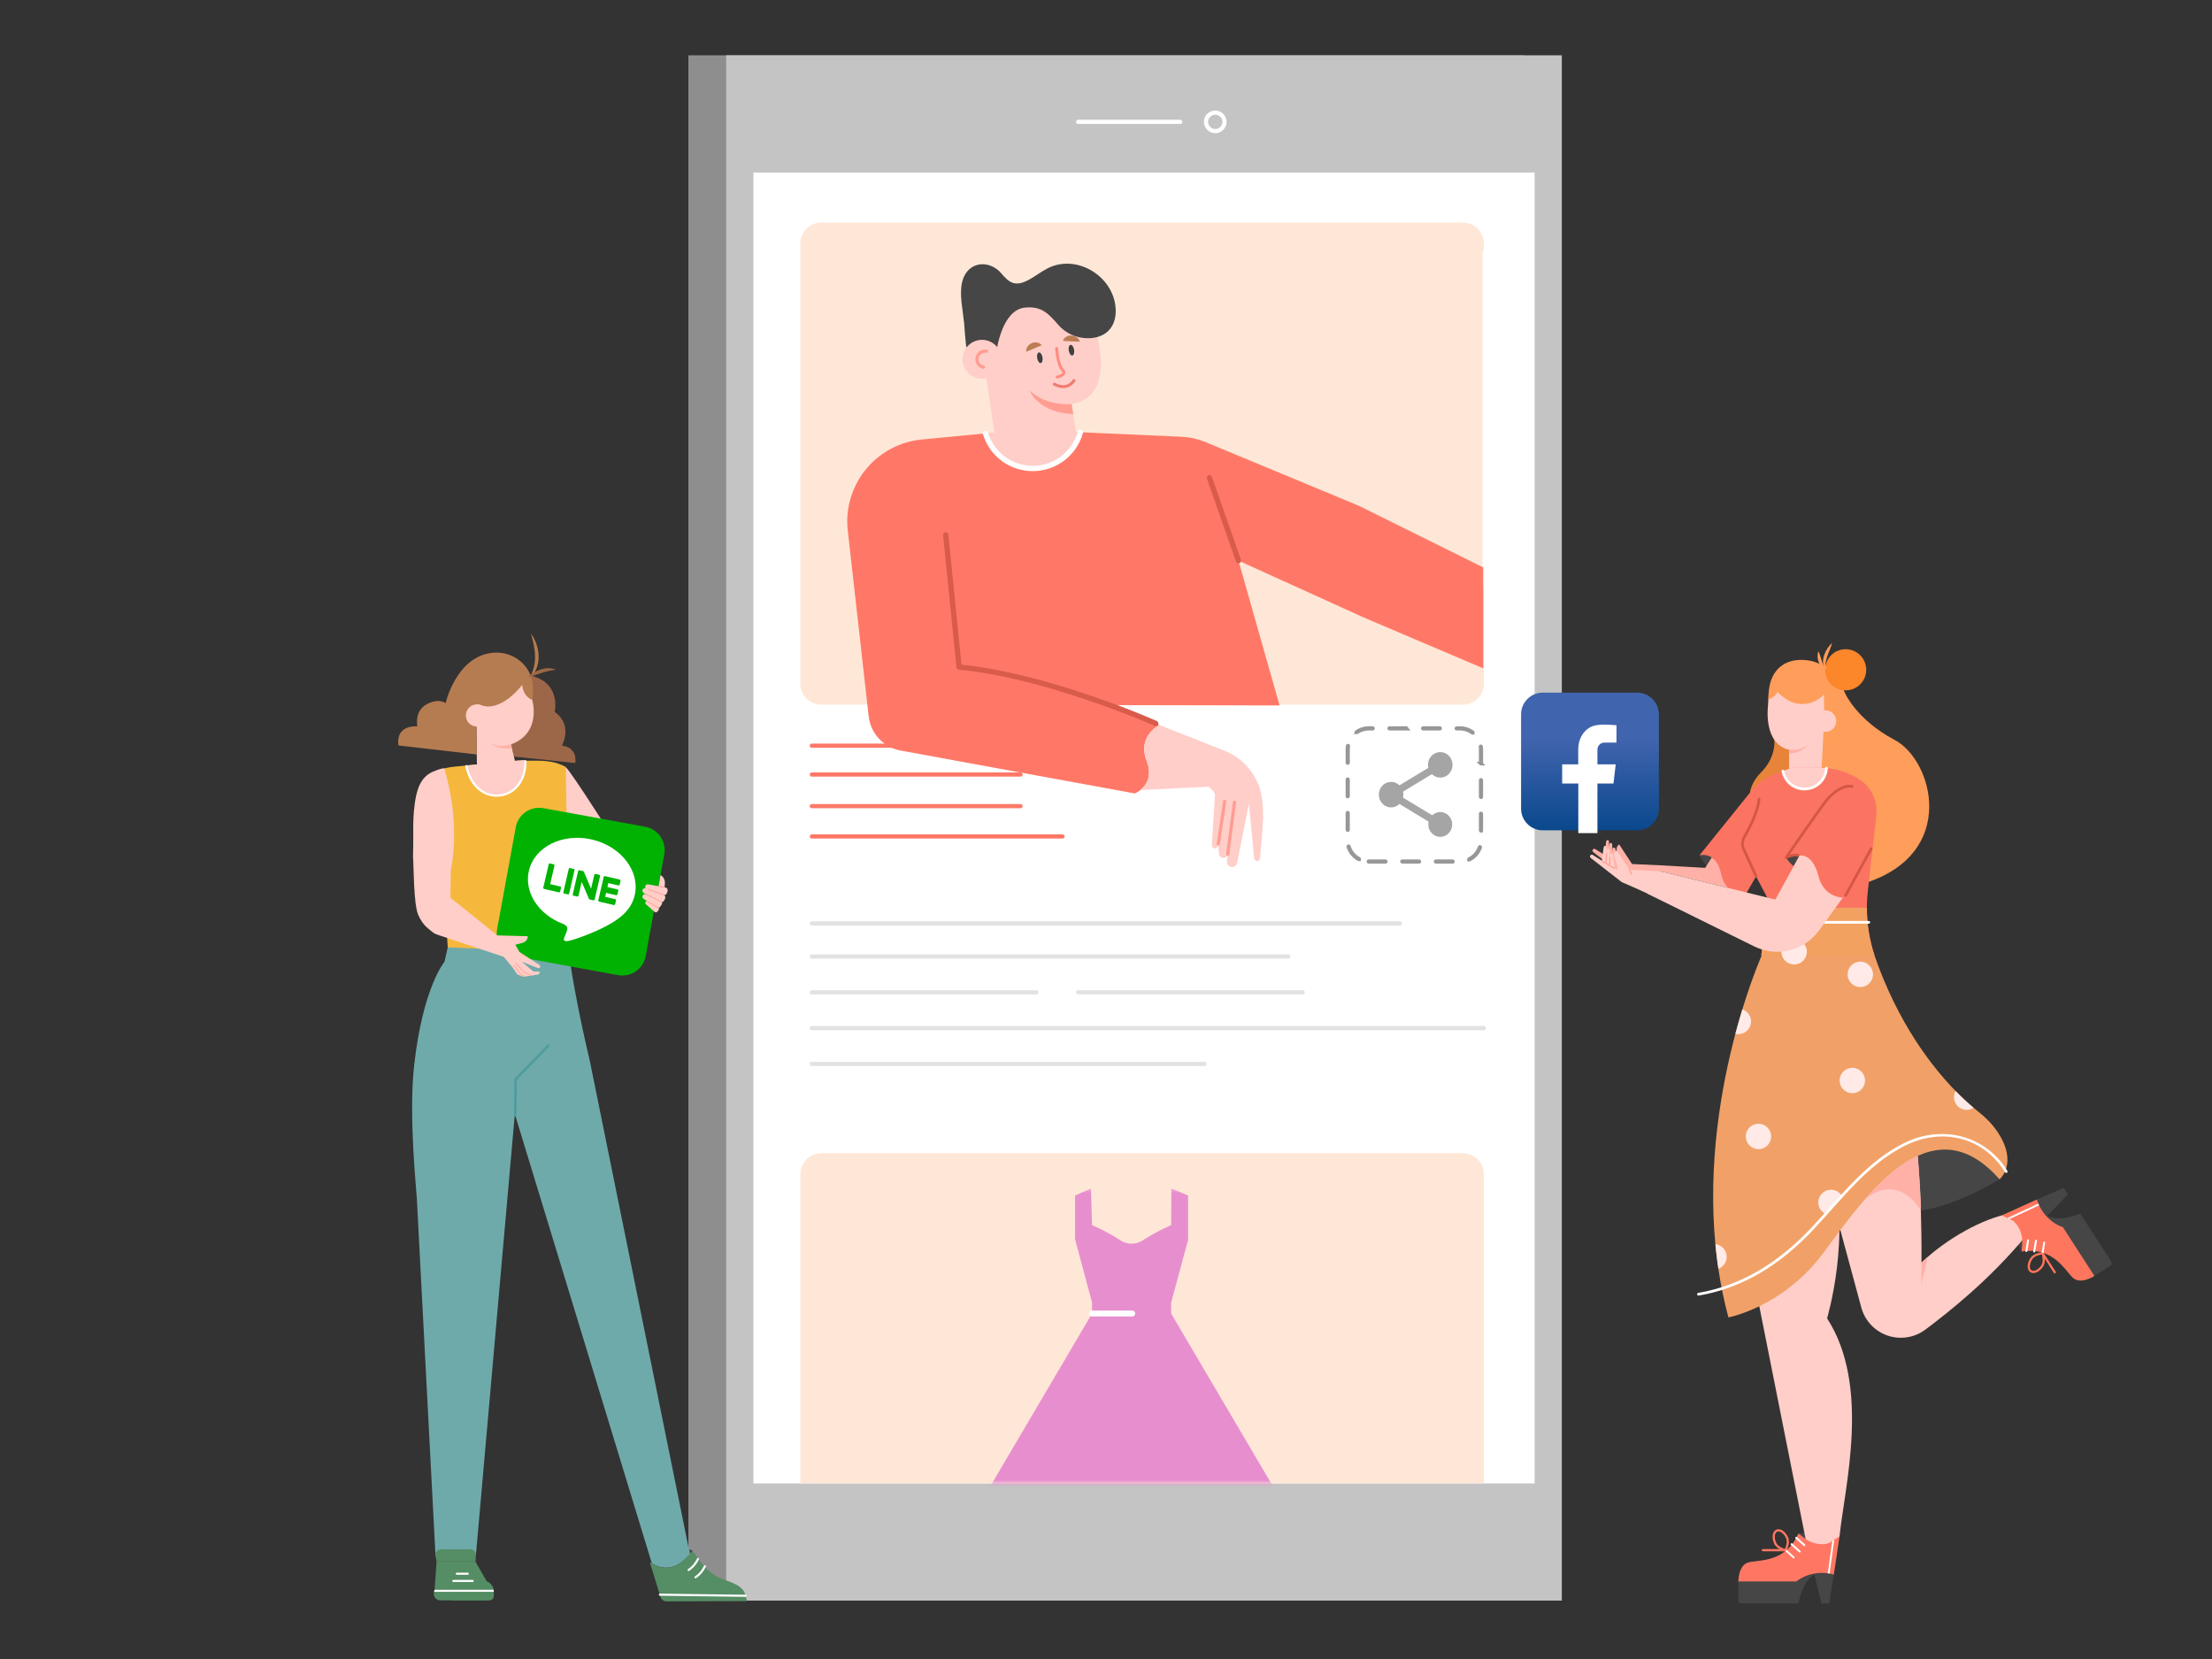 <svg xmlns="http://www.w3.org/2000/svg" xmlns:xlink="http://www.w3.org/1999/xlink" width="600" height="450" viewBox="0 0 600 450">
    <rect x="0" y="0" width="600" height="450" fill="#333333" stroke="none"/>
    <defs>
        <path id="prefix__a" d="M179.709.807H5.69C2.549.807 0 3.354 0 6.502v83.865h185.411V6.502c0-3.148-2.549-5.695-5.702-5.695"/>
        <path id="prefix__c" d="M0 0.289L79.713 0.289 79.713 93.633 0 93.633z"/>
        <linearGradient id="prefix__e" x1="50%" x2="50%" y1="34.332%" y2="100%">
            <stop offset="0%" stop-color="#4064AD"/>
            <stop offset="100%" stop-color="#0A488D"/>
        </linearGradient>
    </defs>
    <g fill="none" fill-rule="evenodd">
        <path fill="#8E8E8E" d="M78.728 419.156L305.396 419.156 305.396 0 78.728 0z" transform="translate(108 15)"/>
        <path fill="#C4C4C4" d="M88.975 419.156L315.641 419.156 315.641 0 88.975 0z" transform="translate(108 15)"/>
        <path fill="#FFF" d="M96.364 387.367L308.261 387.367 308.261 31.794 96.364 31.794zM212.125 18.622H184.43c-.316 0-.57-.255-.57-.569 0-.314.254-.569.57-.569h27.694c.316 0 .569.255.569.569 0 .314-.253.569-.57.569M221.633 16.118c-1.066 0-1.935.868-1.935 1.935 0 1.067.869 1.935 1.935 1.935 1.07 0 1.938-.868 1.938-1.935 0-1.067-.869-1.935-1.938-1.935zm0 5.008c-1.694 0-3.074-1.379-3.074-3.073s1.38-3.073 3.074-3.073c1.697 0 3.077 1.379 3.077 3.073s-1.38 3.073-3.077 3.073z" transform="translate(108 15)"/>
        <path fill="#FFE7D7" d="M294.138 144.301v-91.22h.357v-2.034c0-3.142-2.549-5.688-5.693-5.688h-174.02c-3.144 0-5.693 2.546-5.693 5.688v119.408c0 3.141 2.549 5.688 5.693 5.688h174.02c3.144 0 5.693-2.547 5.693-5.688V144.3h-.357" transform="translate(108 15)"/>
        <g transform="translate(108 15) translate(109.087 297)">
            <mask id="prefix__b" fill="#fff">
                <use xlink:href="#prefix__a"/>
            </mask>
            <use fill="#FFE7D7" xlink:href="#prefix__a"/>
            <g mask="url(#prefix__b)">
                <g>
                    <g transform="translate(50 10) translate(0 .079)">
                        <mask id="prefix__d" fill="#fff">
                            <use xlink:href="#prefix__c"/>
                        </mask>
                        <path fill="#E78FCE" d="M29.126 31.242l-4.6-17.155V2.21L28.835.288l.292 9.93c3.442 1.536 5.957 2.994 7.684 4.135 1.846 1.22 4.247 1.22 6.093 0 1.726-1.14 4.24-2.6 7.684-4.135l.06-9.93 4.539 1.922v12.011l-4.6 17.02v2.967l29.127 49.46s-7.489 9.965-39.857 9.965C7.489 93.633 0 83.667 0 83.667l29.126-49.459v-2.966z" mask="url(#prefix__d)"/>
                    </g>
                    <path fill="#FFF" d="M40.023 35.09H29.125c-.445 0-.805-.359-.805-.803 0-.443.36-.802.805-.802h10.898c.445 0 .806.36.806.802 0 .444-.361.803-.806.803" transform="translate(50 10)"/>
                </g>
            </g>
        </g>
        <path fill="#FF7867" d="M192.062 187.828H112.2c-.313 0-.569-.254-.569-.569 0-.314.256-.569.57-.569h79.86c.314 0 .57.255.57.57 0 .314-.256.568-.57.568M168.818 195.658H112.2c-.313 0-.569-.255-.569-.569 0-.314.256-.569.57-.569h56.617c.313 0 .569.255.569.569 0 .314-.256.569-.57.569M168.818 204.237H112.2c-.313 0-.569-.254-.569-.57 0-.313.256-.568.57-.568h56.617c.313 0 .569.255.569.569 0 .315-.256.569-.57.569M180.204 212.458H112.2c-.313 0-.569-.256-.569-.569 0-.316.256-.569.57-.569h68.003c.313 0 .57.253.57.569 0 .313-.257.569-.57.569" transform="translate(108 15)"/>
        <path fill="#E2E2E2" d="M271.723 236.049H112.2c-.313 0-.569-.253-.569-.569 0-.313.256-.569.57-.569h159.522c.314 0 .57.256.57.569 0 .316-.256.569-.57.569M294.495 264.446H112.2c-.313 0-.569-.253-.569-.569 0-.313.256-.569.57-.569h182.294c.314 0 .57.256.57.569 0 .316-.256.569-.57.569M241.436 245.018H112.2c-.313 0-.569-.256-.569-.57 0-.315.256-.568.57-.568h129.235c.316 0 .57.253.57.569 0 .313-.254.569-.57.569M218.666 274.162H112.2c-.313 0-.569-.255-.569-.569 0-.315.256-.568.57-.568h106.465c.314 0 .57.253.57.568 0 .314-.256.57-.57.57M173.123 254.732H112.2c-.313 0-.569-.256-.569-.57 0-.313.256-.568.57-.568h60.922c.314 0 .57.255.57.569 0 .313-.256.569-.57.569M245.351 254.732h-60.92c-.316 0-.57-.256-.57-.57 0-.313.254-.568.57-.568h60.92c.316 0 .57.255.57.569 0 .313-.254.569-.57.569" transform="translate(108 15)"/>
        <path fill="#9B9B9B" d="M280.49 206.145l-7.923-4.79c.057-.266.102-.533.102-.809s-.046-.542-.102-.809l7.834-4.745c.598.575 1.388.935 2.264.935 1.847 0 3.335-1.544 3.335-3.464 0-1.915-1.49-3.463-3.335-3.463-1.843 0-3.333 1.548-3.333 3.462 0 .28.046.543.102.81l-7.834 4.748c-.599-.578-1.388-.936-2.265-.936-1.847 0-3.335 1.546-3.335 3.462 0 1.916 1.488 3.463 3.335 3.463.876 0 1.666-.36 2.264-.934l7.91 4.8c-.055.245-.089.5-.089.754 0 1.859 1.458 3.371 3.244 3.371 1.788 0 3.246-1.511 3.246-3.371s-1.457-3.37-3.245-3.37c-.844 0-1.6.343-2.174.886z" opacity=".9" transform="translate(108 15)"/>
        <path stroke="#979797" d="M273.454 182.638c.04 0 .07-.03.07-.07 0-.038-.03-.068-.07-.068H268.9c-.038 0-.07.031-.07.069 0 .037.032.069.07.069h4.554zm9.11 0c.037 0 .068-.032.068-.07 0-.037-.03-.068-.069-.068h-4.554c-.038 0-.07.031-.07.069 0 .037.032.069.07.069h4.554zm-22.56 1.023c.015 0 .026-.004.04-.013.946-.661 2.059-1.01 3.216-1.01h1.085c.04 0 .07-.03.07-.07 0-.038-.03-.068-.07-.068h-1.085c-1.187 0-2.328.359-3.297 1.037-.03.02-.038.064-.017.093.014.02.035.03.059.03zm31.422.105c.021 0 .041-.01.055-.028.023-.03.017-.073-.012-.095-1.005-.748-2.194-1.143-3.447-1.143h-.904c-.038 0-.07.031-.07.069 0 .037.032.069.07.069h.904c1.22 0 2.385.386 3.362 1.115.011.009.026.013.042.013zm-33.857 8.188c.037 0 .067-.03.067-.069v-3.628c0-.305.025-.609.074-.904.006-.04-.02-.075-.072-.084-.027-.005-.06.019-.065.059-.049.3-.073.611-.073.929v3.628c0 .039.03.069.07.069zm36.146.182c.038 0 .069-.031.069-.069v-3.81c0-.249-.017-.498-.05-.748-.004-.038-.038-.064-.077-.058-.037.005-.065.04-.06.078.032.246.048.489.048.728v3.81c0 .039.03.07.07.07zm-36.146 8.918c.038 0 .067-.03.067-.07v-4.548c0-.04-.03-.07-.067-.07-.04 0-.069.03-.069.07v4.549c0 .04.03.069.07.069zm36.146.183c.037 0 .069-.032.069-.069v-4.55c0-.038-.031-.07-.07-.07-.039 0-.069.03-.069.07v4.55c0 .038.03.069.07.069zm-36.146 8.918c.038 0 .067-.03.067-.07v-4.55c0-.038-.03-.068-.067-.068-.039 0-.069.03-.069.068v4.55c0 .04.03.07.07.07zm36.146.183c.037 0 .069-.031.069-.069v-4.55c0-.039-.03-.07-.07-.07-.04 0-.069.03-.069.07v4.55c0 .039.03.07.07.07zm-33.097 7.764c.028 0 .052-.014.062-.034.019-.035.005-.078-.03-.096-1.34-.704-2.353-1.934-2.782-3.38-.01-.033-.05-.055-.083-.045-.04.011-.06.05-.05.086.44 1.478 1.481 2.742 2.854 3.462.009.005.019.007.029.007zm29.883.084c.013 0 .02-.002.028-.006 1.394-.675 2.475-1.905 2.963-3.37.011-.035-.009-.075-.046-.087-.034-.012-.074.008-.086.045-.475 1.43-1.527 2.628-2.89 3.288-.035.017-.05.057-.031.094.01.021.033.036.062.036zm-22.686.566c.038 0 .069-.03.069-.069 0-.04-.03-.069-.07-.069h-4.554c-.039 0-.07.03-.07.07 0 .036.032.068.07.068h4.555zm9.108 0c.04 0 .07-.03.07-.069 0-.04-.03-.069-.07-.069h-4.554c-.039 0-.07.03-.07.07 0 .036.032.068.07.068h4.554zm9.11 0c.037 0 .069-.032.069-.069 0-.038-.03-.069-.07-.069h-4.554c-.039 0-.07.03-.07.07 0 .036.032.068.07.068h4.554z" transform="translate(108 15)"/>
        <path fill="#FF7867" d="M294.324 138.921l-33.725-16.723-22.644-9.409-8.59-3.565-.015-.001-10.53-4.379c-2.018-.808-4.158-1.272-6.317-1.37l-27.045-1.213-.41.004-25.734.307-.158-.001-17.117 1.643c-5.96.565-11.435 3.508-15.178 8.114-.354.415-.679.846-.995 1.29-.767 1.102-1.434 2.263-1.987 3.475-1.087 2.333-1.754 4.833-1.98 7.399-.13 1.472-.116 2.956.056 4.441l3.537 31.392-.002.014 2.128 18.93c.52 4.679 4.048 8.468 8.689 9.322l9.696 1.773h.012l8.454 1.559 42.326 7.742 3.014.555s2.705-1.036 3.58-3.833c.417-1.29.433-2.955-.378-5.074-2.591-6.685 3.476-9.642 3.476-9.642l-11.407-5.404 44 .087-6.89-24.25v-.013l-.87-3.082-3.387-11.94 12.137 5.517.013.001 6.24 2.834h.014l15.445 7.017 32.542 13.852v-27.369" transform="translate(108 15)"/>
        <path fill="#FFCEC8" d="M159.314 102.572c1.538 5.07 6.027 8.957 11.646 9.451 6.532.575 12.397-3.66 14.089-9.758l-25.735.307" transform="translate(108 15)"/>
        <path fill="#FFF" d="M170.897 112.738c6.78.597 13.025-3.727 14.844-10.281.107-.382-.116-.777-.5-.883-.38-.108-.778.118-.882.5-1.636 5.887-7.243 9.771-13.336 9.235-5.187-.457-9.513-3.968-11.022-8.945-.116-.379-.515-.593-.894-.479-.379.116-.595.516-.479.895 1.678 5.541 6.495 9.45 12.27 9.958" transform="translate(108 15)"/>
        <path fill="#D95B4A" d="M227.87 137.783c.098.009.2-.003.3-.038.374-.13.571-.54.439-.914l-7.87-22.46c-.13-.373-.542-.57-.916-.44-.374.132-.572.541-.441.915l7.872 22.46c.098.274.344.453.616.477" transform="translate(108 15)"/>
        <path fill="#FFCEC8" d="M201.345 199.294l18.471-.894.978-11.092-7.954-3.148-.014.013-6.339-2.502s-6.07 2.95-3.474 9.646c.809 2.116.79 3.785.374 5.074-.42 1.345-1.268 2.278-2.042 2.903M220.797 187.309l3.325 1.31c2.714 1.07 5.093 2.844 6.89 5.14l.007.009c1.747 2.231 2.879 4.882 3.28 7.687.347 2.431.424 4.892.224 7.34l-.734 8.963c-.03.455-.402.801-.81.804-.46.004-.868-.428-.82-.948l-1.387-14.668-3.155 15.908c-.084.84-.858 1.426-1.634 1.307-.71-.111-1.252-.787-1.19-1.555.072-.632.147-1.263.221-1.895-.123.578-.616.99-1.16 1-.627.012-1.198-.517-1.229-1.209-.053-.861-.104-1.722-.155-2.584.025.74-.537 1.247-.97 1.212-.436-.032-.924-.63-.768-1.365l.84-13.271s-.283-1.07-1.751-2.094l.976-11.091" transform="translate(108 15)"/>
        <path fill="#FF9C91" d="M224.977 217.14c.23.022.435-.143.465-.373l1.847-14.112c.03-.234-.137-.45-.372-.482-.286-.007-.453.137-.483.371l-1.847 14.111c-.03.237.137.453.371.483.007 0 .014.003.019.003M222.433 214.345c.225.021.43-.137.462-.364l1.731-11.55c.035-.235-.128-.456-.362-.49-.216-.035-.453.127-.49.362l-1.73 11.55c-.037.235.126.455.363.49.007.002.016.002.026.002" transform="translate(108 15)"/>
        <path fill="#FFCEC8" d="M189.306 75.168s5.704 17.421-6.623 19.416l1.353 8.67-22.039 1.1-3.855-26.481 7.934-11.664 20.66-1.03 2.57 9.99" transform="translate(108 15)"/>
        <g>
            <path fill="#EF7C73" d="M11.77 13.184c.089-.152.067-.35-.065-.48-.157-.153-.407-.15-.56.005-2.27 2.314-4.798.098-4.905.002-.163-.145-.413-.132-.558.03-.146.16-.134.41.029.557.031.028 3.195 2.823 6-.035.023-.024.043-.051.06-.079" transform="translate(108 15) rotate(-10 527.342 -931.77)"/>
            <path fill="#404041" d="M12.9 4.754c0 .81-.328 1.467-.732 1.467-.403-.001-.731-.658-.731-1.468 0-.81.33-1.467.733-1.466.404 0 .73.657.73 1.467M4.105 5.29c0 .809-.327 1.464-.731 1.464-.403 0-.73-.656-.73-1.464 0-.81.328-1.466.731-1.466.404.001.73.657.73 1.466" transform="translate(108 15) rotate(-10 527.342 -931.77)"/>
            <path fill="#BC7D53" d="M0 3.034c.03-.531.29-.96.619-1.312.339-.343.783-.593 1.269-.707.968-.241 2.083.105 2.581 1.01-.51.159-.893.207-1.249.305-.35.07-.656.153-.967.225l-.99.227c-.365.08-.75.17-1.263.252M14.795 2.87c-.513-.082-.899-.172-1.264-.252l-.99-.227c-.31-.072-.616-.155-.967-.226-.355-.097-.739-.145-1.249-.304C10.824.956 11.94.61 12.907.85c.486.114.93.364 1.269.708.329.35.59.78.62 1.311" transform="translate(108 15) rotate(-10 527.342 -931.77)"/>
            <path fill="#FF8C80" d="M7.099 11.659h.007c.3-.006 1.818-.076 2.265-.925.144-.275.229-.735-.187-1.369-.81-1.237-.632-4.569-.495-5.747.024-.218-.13-.414-.348-.44-.21-.02-.411.13-.437.349-.022.184-.512 4.542.62 6.272.112.173.23.41.148.565-.172.326-1.045.493-1.58.503-.218.004-.392.184-.388.403.004.216.18.389.395.389" transform="translate(108 15) rotate(-10 527.342 -931.77)"/>
        </g>
        <path fill="#464646" d="M162.302 80.265s1.38-11.292 7.798-11.842c4.515-.386 6.265 1.625 9.007 4.747 1.717 1.953 4.185 3.23 6.771 3.503 4.95.522 8.651-2 8.754-7.067.188-9.244-10.455-16.17-18.746-11.68-1.666.902-3.174 2.067-4.835 2.975-1.271.696-2.75 1.249-4.15.87-1.432-.386-2.426-1.639-3.412-2.748-1.968-2.215-5.293-3.205-7.954-1.456-1.343.883-2.193 2.386-2.56 3.951-.8 3.416.174 7.486.525 10.946.046.46.462 6.754.683 6.778l8.119 1.023" transform="translate(108 15)"/>
        <path fill="#FFCEC8" d="M163.652 82.197c.146 2.913-2.1 5.393-5.017 5.539-2.916.145-5.398-2.099-5.544-5.012-.144-2.914 2.1-5.394 5.017-5.54 2.916-.145 5.398 2.099 5.544 5.013" transform="translate(108 15)"/>
        <path fill="#FF9D91" d="M182.683 94.584s-6.639.766-11.407-3.655c0 0 2.305 6.05 11.832 6.39l-.425-2.735" transform="translate(108 15)"/>
        <path fill="#FF9C91" d="M159.474 79.829c.074.008.149.019.223.033.232.044.383.268.34.5-.045.23-.275.386-.5.337-.47-.091-.94.008-1.332.274-.393.266-.657.669-.748 1.135-.09.466.01.938.274 1.33.267.393.67.657 1.136.747.23.044.384.268.337.499-.044.231-.262.398-.497.338-.69-.132-1.287-.524-1.682-1.104-.393-.582-.54-1.282-.405-1.971.133-.69.526-1.285 1.107-1.679.518-.351 1.131-.504 1.747-.439" transform="translate(108 15)"/>
        <path fill="#D95B4A" d="M205.428 181.946c.295.026.588-.133.715-.419.165-.361.005-.786-.355-.95-.08-.035-7.957-3.584-19.863-7.534-2.66-.895-5.477-1.777-8.375-2.62-9.223-2.672-17.544-4.4-24.745-5.139l-3.57-35.279c-.039-.394-.392-.678-.787-.641-.395.04-.68.392-.641.786l3.63 35.863c.034.34.304.609.645.642 7.246.694 15.678 2.426 25.068 5.146 2.875.838 5.675 1.713 8.32 2.602 11.832 3.926 19.646 7.447 19.725 7.482.075.034.154.054.233.06" transform="translate(108 15)"/>
        <g>
            <path fill="#464646" d="M79.895 248.822s-.142-.102-.913-.434l.14 1.318c.327-.236.608-.51.773-.884" transform="translate(108 15) translate(0 156.836)"/>
            <path fill="#6FAAAB" d="M10.133 250.192l10.952-.18 10.666-120.847.114-8.252-.13 9.728.016.047L68.816 252.23c3.943 2.282 7.321 1.087 10.306-2.524L51.957 115.785s-6.106-25.17-6.304-36.886H14.826l-2.238 10.102s-5.95 7.081-8.265 28.283c-1.522 13.908.677 33.951.748 36.05l5.062 96.858z" transform="translate(108 15) translate(0 156.836)"/>
            <path fill="#4F9C9D" d="M31.751 131.038h-.004c-.195-.002-.351-.16-.35-.355l.116-9.774c.001-.089.037-.177.1-.242l8.84-9.09c.135-.139.359-.14.499-.006.14.137.143.36.007.499l-8.741 8.99-.114 9.63c-.002.195-.16.348-.353.348" transform="translate(108 15) translate(0 156.836)"/>
            <path fill="#FFCEC8" d="M43.716 58.062l4.952 4.762c4.294-.79 11.272-4.542 11.456-4.495 0 0-13.482-21.388-14.664-22.044-.126-.074-.259-.147-.39-.213l-.78-.41-.051-.022-.523 22.422" transform="translate(108 15) translate(0 156.836)"/>
            <path fill="#F5B83D" d="M44.243 79.865c-.573-2.222-.982-4.288-1.227-6.036l.667-12.287c.669-.531 1.19-1.372 1.532-2.038.293-.574.45-1.02.45-1.02l.172.158-.377-22.357-.002-.076-1.169-.548c-.014-.005-.036-.016-.05-.02-1.65-.77-3.204-.932-4.964-1.097-.849-.08-6.996-.045-6.996-.045l-15.082 1.432c-.347.03-.693.066-1.033.095-1.447.139-2.89.305-4.279.745-.694.218-1.38.454-2.047.73-.007 0-.006.007-.012.008-.033.01-.072.03-.105.04l.002.02 1.785 19.868.018-.016.239 2.025 1.685 25.662 32.387 1.47c-.014-.054-1.082-4.814-1.095-4.867-.18-.622-.347-1.24-.499-1.846" transform="translate(108 15) translate(0 156.836)"/>
            <path fill="#FFCEC8" d="M12.472 36.604c.517.355 2.001 19.594 2.001 19.594l-.035 4.464-10.403-.053s.088-4.671.066-6.113c-.044-2.856.006-5.45.394-8.289.47-3.45 1.396-7.137 4.792-8.658 1.651-.74 2.999-1.074 3.185-.945M18.472 35.783c1.057 5.381 4.961 8.664 9.157 8.142 4.005-.5 7.024-4.407 7.012-9.595-.594-.055-4.883.384-4.883.384l-10.562 1.003c-.243.02-.485.046-.724.066" transform="translate(108 15) translate(0 156.836)"/>
            <path fill="#FFF" d="M26.697 44.162c-4.026 0-7.392-3.227-8.363-8.17-.018-.097.044-.19.14-.209.097-.018.19.044.208.14 1.009 5.137 4.682 8.353 8.925 7.828 2.08-.26 3.885-1.368 5.085-3.123.225-.32.43-.67.611-1.038.701-1.412 1.054-3.05 1.05-4.869 0-.097.078-.177.176-.177.098 0 .178.079.178.177.005 1.873-.36 3.564-1.086 5.027-.19.383-.404.748-.637 1.082-1.257 1.837-3.151 3-5.333 3.271-.322.04-.64.06-.954.06" transform="translate(108 15) translate(0 156.836)"/>
            <path fill="#FFF" d="M18.507 35.895h-.009c-.036.008-.057.04-.05.075.948 4.83 4.263 8.076 8.248 8.076.311 0 .627-.019.94-.058 2.15-.267 4.015-1.412 5.252-3.223.234-.337.445-.694.63-1.068.717-1.447 1.08-3.121 1.074-4.976 0-.07-.125-.067-.125 0 .006 1.835-.351 3.49-1.06 4.92-.187.379-.396.732-.621 1.052-1.217 1.78-3.053 2.91-5.164 3.172-4.32.531-8.032-2.721-9.053-7.92-.006-.03-.031-.05-.062-.05zm8.19 8.38c-4.098 0-7.505-3.32-8.475-8.262-.03-.158.073-.312.23-.343.154-.032.313.074.344.232.995 5.072 4.625 8.255 8.796 7.735 2.047-.255 3.823-1.347 5.004-3.074.22-.313.423-.657.604-1.024.694-1.397 1.043-3.019 1.038-4.817 0-.162.13-.292.29-.294.163 0 .293.131.293.293.006 1.89-.363 3.599-1.096 5.078-.19.383-.407.752-.646 1.096-1.276 1.867-3.2 3.046-5.414 3.32-.322.04-.648.06-.969.06z" transform="translate(108 15) translate(0 156.836)"/>
            <path fill="#FFCEC8" d="M14.19 71.686l.173-12.844c-4.495-3.102-7.549-.355-7.549-.355-2.798 1.771-2.779 2.122-2.779 2.122.178 1.908.127 12.65 1.362 15.611.604 1.449 1.496 2.8 2.716 3.787 1.405 1.135 1.454 1.381 3.14 1.899 1.859.569 3.697 1.242 5.544 1.855 3.76 1.25 7.519 2.496 11.278 3.745.181.06.362.118.543.179l-.61-4.901L14.19 71.686" transform="translate(108 15) translate(0 156.836)"/>
            <path fill="#9C6748" d="M31.399 33.386l16.639 1.743s.842-4.185-3.613-4.717c0 0 3.118-5.577-1.975-9.136 0 0 1.928-7.846-6.52-9.883l.184 6.49L30.63 30.07l.769 3.316" transform="translate(108 15) translate(0 156.836)"/>
            <path fill="#FFCEC8" d="M36.349 17.967s2.756 8.962-5.719 12.103l1.309 5.647-10.563.804-.237-17.395 11.193-8.63s2.468 1.378 4.017 7.471" transform="translate(108 15) translate(0 156.836)"/>
            <path fill="#B67C51" d="M21.325 32.818L.095 30.365S-1.128 25 5.216 25.157c0 0-.881-3.939 2.341-5.867 0 0 3.05-1.916 5.314-.405 0 0 2.756-12.175 12.185-13.595 5.749-.866 11.084 3.094 11.49 8.89.08 1.118.028 2.376-.197 3.787 0 0-2.33-.577-2.71-4.03 0 0-5.794 7.862-11.56 5.368l-.932-.074.178 13.587" transform="translate(108 15) translate(0 156.836)"/>
            <path fill="#FFCEC8" d="M18.372 22.46c.127 1.658 1.574 2.899 3.233 2.773 1.659-.127 2.9-1.573 2.774-3.23-.126-1.657-1.573-2.899-3.232-2.772-1.659.126-2.901 1.572-2.775 3.23" transform="translate(108 15) translate(0 156.836)"/>
            <path fill="#FFB1A8" d="M30.629 30.061s-3.284 1.197-5.746-.475c0 0 1.736 2.058 5.984 1.523l-.238-1.048" transform="translate(108 15) translate(0 156.836)"/>
            <path fill="#B77C4D" d="M35.448 12.301c1.193-1.86 1.694-3.928 1.684-6.008.003-2.094-.536-4.16-1.113-6.293 1.28 1.799 2.069 4.002 2.092 6.288-.005 1.142-.204 2.29-.65 3.34-.436 1.05-1.115 2.013-2.013 2.673" transform="translate(108 15) translate(0 156.836)"/>
            <path fill="#9D6745" d="M35.121 11.849c1.014-.947 2.197-1.648 3.522-2.09 1.312-.414 2.835-.538 4.113.08-1.377.163-2.584.45-3.814.85-1.231.377-2.448.895-3.82 1.16" transform="translate(108 15) translate(0 156.836)"/>
            <path fill="#FFCEC8" d="M12.472 36.604s4.606 13.334 1.82 27.583l-3.945-21.18 2.125-6.403" transform="translate(108 15) translate(0 156.836)"/>
            <path fill="#558D64" d="M68.265 251.95l2.889 9.335c.21.738.862 1.251 1.583 1.249l21.89-.072c.073 0-.617-2.192-.683-2.331-1.256-2.64-5.226-3.02-7.54-4.36-2.805-1.628-4.71-4.235-6.509-6.95-1.27 1.487-2.614 2.966-4.321 3.853-1.057.55-2.27.845-3.472.733-1.327-.12-2.653-.852-3.837-1.458" transform="translate(108 15) translate(0 156.836)"/>
            <path fill="#FFF" d="M78.778 254.308c-.09 0-.181-.044-.235-.125-.086-.13-.05-.307.08-.393 1.707-1.128 2.43-2.85 2.436-2.867.06-.144.225-.214.369-.156.144.06.214.226.154.37-.03.076-.79 1.896-2.648 3.125-.047.032-.102.046-.156.046M80.655 256.288c-.09 0-.181-.044-.236-.127-.085-.13-.05-.304.08-.39 1.707-1.129 2.43-2.851 2.437-2.868.06-.146.225-.213.369-.153.144.058.213.223.154.367-.03.077-.79 1.895-2.648 3.125-.047.033-.102.046-.156.046M94.235 261.299h-.003l-23.243-.297c-.156-.003-.28-.133-.28-.288.003-.156.12-.293.287-.279l23.243.297c.156.003.28.13.28.286-.003.155-.13.28-.284.28" transform="translate(108 15) translate(0 156.836)"/>
            <path fill="#558D64" d="M9.72 259.999l.017-.065.145-.534.532-7.68h10.53l3.104 5.404-.053 5.143h-12.55c-1.176 0-2.03-1.126-1.724-2.268" transform="translate(108 15) translate(0 156.836)"/>
            <path fill="#538E63" d="M14.496 256.992v5.275h10.296c.637 0 1.152-.567 1.152-1.256v-1.094c0-.178-.016-.348-.048-.517-.177-1.11-.927-1.992-1.901-2.294-.234-.072-.476-.114-.725-.114h-8.774" transform="translate(108 15) translate(0 156.836)"/>
            <path fill="#FFF" d="M9.735 259.934h16.21v-.017c0-.178-.017-.348-.05-.517H9.88l-.145.534M20.22 257.275h-5.264c-.156 0-.283-.125-.283-.283 0-.156.127-.281.283-.281h5.264c.156 0 .283.125.283.28 0 .159-.127.284-.283.284M18.888 255.316h-2.98c-.156 0-.283-.128-.283-.284 0-.155.127-.283.283-.283h2.98c.156 0 .283.128.283.283 0 .156-.127.284-.283.284" transform="translate(108 15) translate(0 156.836)"/>
            <path fill="#558D64" d="M19.586 248.42H11.61c-.939 0-1.647.85-1.477 1.772l.28 1.527H20.98l.105-1.706c.053-.864-.633-1.593-1.499-1.593" transform="translate(108 15) translate(0 156.836)"/>
            <path fill="#01B202" d="M59.643 92.665l-27.6-5.036c-3.505-.64-5.827-3.998-5.186-7.5l5.04-27.574c.641-3.504 4.001-5.823 7.506-5.182l27.6 5.036c3.504.64 5.826 3.998 5.186 7.499l-5.042 27.575c-.64 3.501-4 5.823-7.504 5.182" transform="translate(108 15) translate(0 156.836)"/>
            <path fill="#FFF" d="M60.09 68.113c-.037.156-.191.254-.346.219L57.01 67.7l-.247 1.072 2.735.631c.155.036.25.192.214.349l-.235 1.02c-.037.156-.19.255-.345.219l-2.736-.632-.247 1.072 2.735.632c.155.035.25.191.214.347l-.235 1.021c-.037.157-.19.255-.345.219l-4.022-.928c-.075-.018-.136-.064-.175-.124-.001-.002-.003-.003-.003-.005l-.003-.005c-.037-.062-.05-.138-.033-.214l1.463-6.34c.018-.076.063-.137.123-.177l.006-.004.003-.002c.063-.038.138-.053.213-.036l4.022.929c.155.036.25.191.214.348l-.236 1.02zm-6.788 4.035c-.036.156-.19.254-.345.218l-1.006-.232c-.025-.006-.049-.014-.07-.026l-.004-.002-.017-.01-.008-.006-.012-.008-.012-.01-.007-.006-.014-.015-.003-.003c-.023-.025-.042-.054-.055-.086l-1.962-4.592-.87 3.766c-.036.156-.19.253-.345.218l-1.006-.233c-.155-.035-.25-.19-.214-.347l1.463-6.34c.036-.156.19-.254.345-.218l1.007.232.01.003.014.004.014.006c.004 0 .008.002.011.004l.015.007.01.005.015.01c.003 0 .005.003.008.005l.015.01.008.007.013.011.007.008.012.013.006.007.012.016.004.006.013.022.001.002c.006.011.011.022.015.034l1.96 4.585.87-3.767c.036-.156.19-.253.345-.218l1.007.233c.154.035.25.191.214.347l-1.464 6.34zm-6.93-1.6c-.035.157-.19.254-.344.218l-1.007-.232c-.154-.036-.25-.19-.214-.347l1.464-6.34c.036-.156.19-.254.345-.218l1.006.232c.154.036.25.191.215.347l-1.464 6.34zm-2.426-.56c-.036.156-.19.254-.345.218l-4.022-.928c-.075-.017-.136-.063-.175-.123l-.003-.006-.003-.005c-.036-.061-.05-.137-.033-.214l1.464-6.34c.036-.156.19-.254.345-.218l1.007.232c.154.036.25.192.214.348l-1.163 5.036 2.736.631c.154.036.25.192.214.348l-.236 1.02zm20.219 1.006c1.503-6.51-3.713-13.295-11.627-15.122-7.913-1.827-15.575 1.984-17.078 8.495-1.348 5.837 2.63 11.905 9.313 14.42.444.21 1.032.568 1.099 1.01.06.402-.123.966-.258 1.327l-.492 1.198c-.147.353-.62 1.372 1.063 1.071 1.682-.3 9.404-3.025 13.226-5.844 2.613-1.832 4.152-3.95 4.754-6.555z" transform="translate(108 15) translate(0 156.836)"/>
            <path fill="#FFCEC8" d="M71.166 65.512c.788.462 1.246 1.33 1.185 2.243l-.08 1.182-1.646-.341.54-3.084" transform="translate(108 15) translate(0 156.836)"/>
            <path fill="#FFCEC8" d="M72.553 68.904l-4.745-.861c-.372-.067-.728.179-.798.55-.062.332.128.662.449.773l4.451 1.558c.4.14.837-.074.97-.476l.19-.578c.137-.408-.1-.85-.517-.966" transform="translate(108 15) translate(0 156.836)"/>
            <path fill="#FFCEC8" d="M72.049 70.906l-4.883-1.776c-.354-.133-.748.046-.882.401 0 0-.143.518.306.84l4.472 2.41c.37.21.837.073 1.038-.299l.289-.534c.205-.38.05-.857-.34-1.042" transform="translate(108 15) translate(0 156.836)"/>
            <path fill="#FFCEC8" d="M71.293 72.498l-4.138-1.776c-.3-.13-.673.04-.835.381 0 0-.19.5.17.817l3.695 2.385c.304.206.738.079.962-.279l.323-.515c.23-.367.149-.83-.177-1.013" transform="translate(108 15) translate(0 156.836)"/>
            <path fill="#FFCEC8" d="M70.581 74.333l-2.826-1.72c-.204-.129-.494-.045-.647.187 0 0-.191.344.039.613l2.44 2.12c.199.181.527.135.728-.102l.289-.342c.205-.243.195-.587-.023-.756" transform="translate(108 15) translate(0 156.836)"/>
            <path fill="#FF9C91" d="M70.39 74.428c-.009-.003-.018-.007-.026-.012l-2.8-1.68c-.05-.029-.065-.094-.036-.142.03-.05.092-.065.142-.035l2.8 1.68c.05.03.065.094.036.142-.025.042-.073.058-.116.047M71.358 72.868c-.006-.003-.012-.005-.018-.01l-4.07-2.003c-.05-.026-.071-.086-.046-.137.025-.051.086-.075.138-.05l4.069 2.007c.051.025.072.086.047.137-.022.046-.073.067-.12.056M72.021 71.006s-.005-.003-.008-.003l-4.335-1.579c-.054-.018-.081-.078-.061-.132.019-.053.068-.088.132-.06l4.335 1.576c.054.021.081.08.062.133-.019.05-.073.078-.125.065M70.748 68.67c-.051-.014-.084-.065-.074-.119.01-.055.064-.092.12-.083l1.337.244c.06.016.094.065.084.12-.01.056-.064.093-.12.082l-1.338-.242-.01-.002" transform="translate(108 15) translate(0 156.836)"/>
            <path fill="#FFCEC8" d="M26.798 81.885l8.353.225c.01.834-.548 1.568-1.353 1.781l-2.008.536 1.103 1.958 5.42 3.508c.238.153.29.48.111.7-.132.163-.354.224-.55.145l-4.372-1.741 3.144 2.658 1.754.086-.03.197c-.049.304-.287.541-.591.588l-3.785.58-1.622-.599-1.402-2.008-3.622-4.328-4.897-.597.834-3.759 3.513.07" transform="translate(108 15) translate(0 156.836)"/>
            <path fill="#FF9C91" d="M36.252 92.86c-.018.002-.035 0-.052-.007l-2.103-.92c-.013-.004-.024-.011-.033-.023l-2.295-2.472c-.037-.042-.034-.102.006-.14.04-.037.102-.034.14.005l2.28 2.459 2.084.91c.05.02.073.079.05.13-.013.032-.044.053-.077.058M34.269 93.069c-.021.005-.042 0-.062-.012l-1.15-.666c-.012-.007-.022-.016-.03-.026l-1.697-2.34c-.032-.044-.023-.107.022-.14.043-.032.105-.02.138.024l1.684 2.322 1.132.654c.048.028.064.089.036.137-.016.028-.044.045-.073.047" transform="translate(108 15) translate(0 156.836)"/>
        </g>
        <path fill="#E78439" d="M373.248 185.52s.807 4.618-3.64 9.072c-4.446 4.455-2.734 9.134-2.734 9.134l11.043-.21s7.359-7.176 7.556-7.63c.2-.453-3.076-11.295-3.076-11.295l-9.149.929" transform="translate(108 15)"/>
        <path fill="#FF9D5A" d="M405.936 185.712c10.382 5.471 17.251 30.716-8.015 38.812l-10.284-12.008-6.26-19.248-.788-13.919 11.809-6.452s3.153 7.343 13.538 12.815z" transform="translate(108 15)"/>
        <path fill="#FFCEC8" d="M371.55 176.642s-1.309 10.13 5.744 11.73l-.016 6.448 8.834-1.425 1.018-19.932-13.591-4.293s-1.734 1.02-1.99 7.472" transform="translate(108 15)"/>
        <path fill="#FF9D5A" d="M371.956 171.241c.937-5.22 4.88-7.873 10.43-7.122 5.01.678 8.05 4.695 9.787 8.224 1.333 2.714-.407 5.939-3.402 6.378-1.369.201-1.938.56-1.938.56l-.086-5.915c-2.533 2.757-6.68 3.424-9.888 1.487-1.675-1.012-2.72-2.18-2.72-2.18-.572 1.462-2.501 2.052-2.501 2.052.023-1.408.125-2.406.318-3.484" transform="translate(108 15)"/>
        <path fill="#FFCEC8" d="M390.065 180.78c-.102 1.62-1.496 2.85-3.116 2.75-1.62-.101-2.851-1.495-2.751-3.114.102-1.619 1.496-2.85 3.116-2.748 1.62.1 2.85 1.494 2.751 3.113" transform="translate(108 15)"/>
        <path fill="#FFB1A8" d="M377.294 188.372s3.379.467 5.382-1.633c0 0-1.232 2.32-5.394 2.68l.012-1.047" transform="translate(108 15)"/>
        <path fill="#FC862A" d="M398.212 166.68c0 3.08-2.5 5.579-5.584 5.579-3.083 0-5.584-2.498-5.584-5.58 0-3.081 2.5-5.58 5.584-5.58 3.084 0 5.584 2.499 5.584 5.58" transform="translate(108 15)"/>
        <path fill="#FF9D5A" d="M387.511 166.474c-.632-.288-.992-1.067-1.018-1.769-.05-.714.11-1.397.319-2.038.446-1.284 1.206-2.406 2.172-3.326-.36 1.304-.931 2.437-1.315 3.621-.207.586-.38 1.174-.47 1.76-.069.58-.069 1.181.312 1.752" transform="translate(108 15)"/>
        <path fill="#FF9D5A" d="M387.295 166.099c-.467.16-1.04-.105-1.362-.483-.348-.37-.548-.818-.701-1.257-.28-.896-.295-1.83-.026-2.73.446.846.62 1.675.892 2.454.119.396.251.774.41 1.125.174.336.355.674.787.891" transform="translate(108 15)"/>
        <path fill="#464646" d="M440.34 324.474l-1.307-2.463 1.538-1.69s.955 3.176-.23 4.153M379.813 400.963s1.729-.28 3.267-.125c1.538.153.493 2.89.493 2.89l-3.147-1.198-.613-1.567M352.965 217.025s1.847 3.844 5.29 5.186l2.603-5.955-5.358-1.344-2.535 2.113" transform="translate(108 15)"/>
        <path fill="#FFB1A8" d="M356.32 217.589l-1.798 2.814-12.054-.68-.16 1.59 19.338 4.755s-1.775-2.166-1.775-4.24c0 0-1.504-3.06-3.55-4.24" transform="translate(108 15)"/>
        <path fill="#464646" d="M434.364 304.893s-12.975 8.088-23.404 8.685l-1.3-23.607s19.162 6.833 24.704 14.922" transform="translate(108 15)"/>
        <path fill="#FFCEC8" d="M390.974 401.736c1.303-13.178 8.572-40.65-3.381-59.143 0 0 6.785-22.755 1.008-41.561l-22.519 22.613 15.98 80.274c4.738 3.383 6.509 2.507 8.912-2.183" transform="translate(108 15)"/>
        <path fill="#FFCEC8" d="M436.883 314.245c-6.827 1.244-16.705 6.551-23.688 13.238 0 0 .349-22.895-2.31-40.147 0 0-12.682-5.28-24.199 14.652l10.153 37.545c1.048 4.077 4.315 7.209 8.432 8.089 3.149.673 6.432-.047 9.002-1.983 6.158-4.634 17.252-13.292 27.464-25.646-3.683-4.242-1.433-1.288-4.854-5.748" transform="translate(108 15)"/>
        <path fill="#FB7461" d="M398.644 226.69c-.67 5.892-.044 11.866 1.82 17.492h-30.718l1.901-15.18-3.316-6.287-2.69 4.671s-5.494.955-6.807-5.386c-1.322-6.343-5.87-4.975-5.87-4.975l14.11-17.51c1.506-1.874 3.463-3.342 5.686-4.278l2.847-1.083 2.296-.872h8.277c.22 0 .643.01 1.231.065 2.003.174 5.851.853 9.416 3.404 3.012 2.166 4.538 5.856 4.125 9.536l-2.308 20.403" transform="translate(108 15)"/>
        <path fill="#F3A161" d="M371.368 231.22l-1.622 12.962h30.72c-1.39-4.19-2.09-8.567-2.08-12.962h-27.018" transform="translate(108 15)"/>
        <path fill="#D45744" d="M368.336 223.084c-.14 0-.274-.08-.335-.216l-3.371-7.376c-.53-1.158-.465-2.514.172-3.624 1.412-2.456 3.804-7.042 3.96-10.148.01-.205.192-.365.387-.35.205.01.36.183.351.387-.165 3.26-2.614 7.963-4.057 10.478-.52.903-.572 2.008-.142 2.95l3.372 7.377c.084.186.002.404-.184.49-.048.02-.102.032-.153.032" transform="translate(108 15)"/>
        <path fill="#F1A167" d="M434.36 304.893c-18.767-21.43-36.652 4.947-47.674 19.834-11.023 14.887-25.858 17.613-25.858 17.613-1.185-4.407-2.077-8.811-2.728-13.2-.33-2.228-.606-4.45-.809-6.663-2.075-21.861 1.553-42.483 5.429-57.065.634-2.368 1.268-4.581 1.884-6.61 2.79-9.122 5.245-14.62 5.245-14.62h30.615c6.292 18.21 15.44 30.048 21.982 36.757 1.891 1.937 3.564 3.441 4.887 4.553.485.414.927.771 1.313 1.073 1.938 1.532 3.701 3.285 5.089 5.333 5.878 8.665.625 12.995.625 12.995" transform="translate(108 15)"/>
        <path fill="#D45744" d="M392.6 228.269c-.06 0-.12-.017-.176-.047-.18-.097-.244-.322-.147-.501l6.946-12.681c.097-.18.32-.244.5-.147.178.098.243.323.146.502l-6.946 12.681c-.065.123-.193.193-.323.193" transform="translate(108 15)"/>
        <path fill="#464646" d="M379.81 419.92s1.107-6.663 5.008-8.2l-7.829-.641-8.332 1.474-5.129 1.41v5.133c0 .455.367.824.823.824h15.46" transform="translate(108 15)"/>
        <path fill="#464646" d="M386.054 419.92h2.092l1.282-7.815s-3.432-1.727-5.37-.446l1.996 8.261" transform="translate(108 15)"/>
        <path fill="#FF7763" d="M390.974 401.736l-1.548 10.37s-.428-.15-1.16-.282l-.485-.072c-1.943-.264-5.31-.223-8.544 2.21h-15.711s-.058-4.48 2.823-5.188c2.09-.509 6.37-.214 9.909-3.035.132-.107.255-.204.385-.32 1.195-1.043 2.29-2.482 3.17-4.456l1.522 1.175c1.54 1.184 3.458 1.841 5.4 1.695.658-.049 1.243-.19 1.638-.444l.625-.404.477-.297 1.499-.952" transform="translate(108 15)"/>
        <path fill="#FF7763" d="M376.15 405.145c.24-.509.781-1.858.312-2.9-.579-1.289-1.682-2.101-2.41-1.776-.332.15-.55.524-.618 1.051-.074.588.047 1.268.344 1.927.467 1.043 1.834 1.537 2.373 1.698zm1.1-1.958c0 1.245-.644 2.394-.679 2.457l-.109.193-.216-.047c-.093-.02-2.308-.51-3.019-2.096-.339-.757-.478-1.556-.39-2.248.093-.745.437-1.286.969-1.525 1.062-.476 2.468.436 3.204 2.078.172.383.24.791.24 1.188z" transform="translate(108 15)"/>
        <path fill="#FF7763" d="M376.341 405.484c0 .164-.135.3-.3.3h-5.86c-.165 0-.3-.136-.3-.3 0-.168.135-.302.3-.302h5.86c.165 0 .3.134.3.302" transform="translate(108 15)"/>
        <path fill="#FFF" d="M378.718 407.624c-.048.056-.114.082-.18.082-.059 0-.115-.017-.166-.059l-2.114-1.908c.132-.107.255-.204.385-.32l2.06 1.86c.097.09.106.245.015.345M380.157 406.104c.074 0 .146-.028.2-.086.097-.112.09-.281-.021-.379l-2.194-1.978c-.11-.097-.279-.09-.379.019-.097.111-.088.28.021.378l2.196 1.978c.049.047.114.068.177.068M381.418 404.383c.073 0 .147-.03.198-.088.1-.11.09-.279-.019-.376l-2.195-1.978c-.11-.1-.28-.09-.377.018-.1.11-.09.279.019.379l2.196 1.975c.05.047.113.07.178.07M389.517 402.853l-1.25 8.964v.007l-.486-.072 1.217-8.767.477-.297c.032.051.05.107.042.165" transform="translate(108 15)"/>
        <path fill="#464646" d="M456.286 314.203s-6.202 2.681-9.608.239l3.701 6.919 5.756 6.2 3.967 3.544 4.317-2.784c.384-.246.493-.754.246-1.135l-8.379-12.983" transform="translate(108 15)"/>
        <path fill="#464646" d="M452.903 308.96l-1.132-1.755-7.268 3.158s.406 3.817 2.535 4.75l5.865-6.153" transform="translate(108 15)"/>
        <path fill="#FF765E" d="M434.943 314.683l9.56-4.32s.106.44.395 1.126l.2.448c.831 1.774 2.69 4.578 6.49 5.976l8.516 13.192s-3.739 2.477-5.895.443c-1.562-1.479-3.632-5.235-7.924-6.677-.16-.053-.31-.102-.479-.15-1.524-.437-3.327-.577-5.465-.247l.162-1.915c.163-1.934-.323-3.9-1.5-5.452-.398-.527-.833-.942-1.26-1.135l-.679-.307-.509-.241-1.612-.74" transform="translate(108 15)"/>
        <path fill="#FF7559" d="M445.841 325.284c-.555.072-1.982.35-2.607 1.31-.77 1.184-.855 2.549-.186 2.986.304.197.739.178 1.22-.052.532-.255 1.04-.726 1.434-1.332.622-.96.3-2.373.139-2.912zm-2.24.137c1.046-.673 2.363-.759 2.435-.761l.221-.014.079.206c.033.091.818 2.215-.13 3.671-.453.697-1.048 1.247-1.678 1.549-.678.325-1.32.327-1.808.011-.976-.634-.971-2.31.01-3.817.23-.353.536-.629.871-.845z" transform="translate(108 15)"/>
        <path fill="#FF765E" d="M446.025 324.938c.139-.088.325-.048.416.09l3.174 4.92c.09.14.05.326-.089.416-.139.09-.327.049-.416-.09l-3.176-4.92c-.09-.14-.049-.325.09-.416" transform="translate(108 15)"/>
        <path fill="#FFF" d="M446.536 321.783c.077.012.132.054.167.11.033.046.049.104.042.166l-.46 2.812c-.16-.053-.31-.102-.479-.15l.449-2.736c.023-.132.148-.225.28-.202M444.48 321.398c-.04-.06-.105-.107-.182-.119-.146-.023-.283.075-.307.22l-.474 2.917c-.025.144.075.28.221.306.144.024.284-.076.307-.22l.474-2.916c.01-.068-.005-.135-.04-.188M442.349 321.272c-.04-.06-.105-.106-.182-.118-.146-.023-.283.074-.306.22l-.475 2.917c-.025.144.075.28.221.304.147.025.284-.075.307-.22l.474-2.915c.01-.067-.005-.134-.04-.188M436.672 315.3l8.219-3.807.007-.004.2.448-8.034 3.728-.509-.241c.026-.053.066-.098.117-.123" transform="translate(108 15)"/>
        <path fill="#FFB1A8" d="M413.195 327.483L413.195 333.461 414.899 325.907 413.195 327.483" transform="translate(108 15)"/>
        <path fill="#FFCEC8" d="M387.411 193.347c-.146 3.156-2.746 5.67-5.953 5.67-2.912 0-5.335-2.092-5.851-4.863l2.296-.872h8.277c.22 0 .643.01 1.231.065" transform="translate(108 15)"/>
        <path fill="#FFF" d="M381.458 199.386c-3.044 0-5.658-2.173-6.214-5.165-.037-.2.096-.393.296-.43.2-.038.392.096.432.296.49 2.643 2.797 4.563 5.486 4.563 2.993 0 5.444-2.337 5.584-5.32.01-.204.17-.374.386-.352.204.01.362.182.353.386-.158 3.378-2.935 6.022-6.323 6.022" transform="translate(108 15)"/>
        <path fill="#464646" d="M376.476 217.589s.818 1.504 2.077 2.333l1.594-2.895s-1.842-.495-3.671.562" transform="translate(108 15)"/>
        <path fill="#D45744" d="M376.476 217.958c-.107 0-.214-.046-.284-.132-.106-.128-.116-.31-.02-.446.058-.084 5.797-8.426 10.061-14.341 4.413-6.123 8.15-5.13 8.305-5.085.198.056.31.26.253.457-.055.195-.257.31-.455.253-.035-.009-3.425-.854-7.503 4.804-3.407 4.73-7.76 11.007-9.395 13.373.764-.23 1.754-.422 2.438-.17.192.073.29.286.218.477-.072.19-.284.285-.474.216-.779-.29-2.426.308-2.995.561-.047.021-.1.033-.149.033" transform="translate(108 15)"/>
        <path fill="#FFB1A8" d="M334.686 219.363l-.07-.103-3.425-5.221c-.467.292-.736.836-.71 1.428l1.01 3.292-.148.453-.614-.29-.555-3.667c-.01-.183-.149-.332-.333-.35-.206-.023-.392.13-.409.339l-.048.636-.091-1.876c-.01-.183-.151-.332-.332-.35-.207-.024-.393.13-.41.338l-.057.746-.075-1.512c-.009-.183-.148-.332-.33-.35-.209-.021-.392.132-.409.339l-.497 3.659-2.468-1.558c-.239-.151-.557-.07-.694.179-.105.19-.075.424.076.58l8.472 6.605s5.2 2.24 7.446 3.325l3.088-6.252-8.417-.39M413.021 313.37s-5.68-10.504-15.04-3.182c0 0 7.725-9.096 14.201-11.65 0 0 1.064 13.148.839 14.831" transform="translate(108 15)"/>
        <path fill="#FFF" d="M398.9 235.55h-15.95c-.205 0-.37-.165-.37-.37 0-.204.165-.369.37-.369h15.95c.204 0 .37.165.37.37 0 .204-.166.369-.37.369" transform="translate(108 15)"/>
        <path fill="#FFCEC8" d="M323.414 217.663l8.472 6.605s5.2 2.24 7.448 3.325l3.086-6.252-8.417-.39-.07-.1c-1.187.49-2.089.673-3.125-.504l-.149.453-1.803-.85-4.822-3.046c-.241-.151-.56-.07-.697.179-.104.19-.074.425.077.58" transform="translate(108 15)"/>
        <path fill="#FFCEC8" d="M326.377 219.36l.62-4.557c.016-.207.202-.36.41-.34.18.02.322.168.331.351l.256 5.282-1.617-.736" transform="translate(108 15)"/>
        <path fill="#FFCEC8" d="M327.501 220.252l.368-4.672c.016-.206.202-.362.409-.338.183.018.323.167.332.35l.258 5.282-1.367-.622" transform="translate(108 15)"/>
        <path fill="#FFCEC8" d="M330.332 222.39l-.841-5.546c-.01-.184-.15-.332-.33-.351-.21-.023-.393.13-.41.339l-.367 4.671 1.948.887" transform="translate(108 15)"/>
        <path fill="#FF9C91" d="M328.633 219.639h-.007c-.081-.005-.144-.072-.142-.153l.072-1.9c.003-.08.072-.155.151-.141.082.002.147.072.142.153l-.07 1.9c-.002.078-.067.14-.146.14M327.613 218.98h-.012c-.081-.007-.141-.077-.134-.158l.183-2.345c.007-.082.068-.147.16-.135.082.005.142.077.135.158l-.183 2.345c-.007.076-.072.135-.149.135M334.405 222.207h-.02c-.082-.012-.138-.086-.129-.167.045-.32-.255-.834-.374-1.006-.046-.065-.03-.158.038-.204.065-.047.158-.03.204.037.02.028.493.71.425 1.212-.009.074-.072.128-.144.128" transform="translate(108 15)"/>
        <path fill="#FF9C91" d="M329.96 220.718c-.026 0-.051-.006-.074-.02l-3.295-1.927c-.07-.042-.093-.133-.054-.202.042-.072.133-.096.202-.054l3.295 1.927c.07.042.093.133.054.202-.028.047-.077.074-.128.074" transform="translate(108 15)"/>
        <path fill="#FFCEC8" d="M333.933 220.85l-3.425-5.223c-.464.292-.736.836-.71 1.428l1.01 3.292c.883 1.335 2.038.959 3.125.504" transform="translate(108 15)"/>
        <path fill="#FFEAE8" d="M366.972 262.07c0 1.9-1.543 3.442-3.444 3.442-.276 0-.55-.038-.808-.1.634-2.368 1.268-4.581 1.884-6.61 1.376.45 2.368 1.743 2.368 3.269M393.156 249.294c0 1.902 1.542 3.443 3.446 3.443 1.903 0 3.446-1.541 3.446-3.443 0-1.901-1.543-3.443-3.446-3.443-1.904 0-3.446 1.542-3.446 3.443M375.212 243.17c0 1.901 1.543 3.443 3.448 3.443 1.903 0 3.446-1.542 3.446-3.443 0-1.902-1.543-3.444-3.446-3.444-1.905 0-3.448 1.542-3.448 3.444M390.992 278.081c0 1.902 1.543 3.443 3.446 3.443 1.903 0 3.446-1.541 3.446-3.443 0-1.901-1.543-3.443-3.446-3.443-1.903 0-3.446 1.542-3.446 3.443M427.333 285.492c-.544.358-1.185.56-1.876.56-1.9 0-3.443-1.542-3.443-3.45 0-.597.155-1.168.432-1.663 1.891 1.937 3.564 3.441 4.887 4.553M391.617 309.408c-1.487 1.616-2.93 3.26-4.38 4.883-1.194-.532-2.03-1.734-2.03-3.13 0-1.908 1.542-3.45 3.445-3.45 1.267 0 2.368.68 2.965 1.697M360.359 325.911c0 1.486-.937 2.744-2.259 3.23-.33-2.23-.606-4.451-.809-6.664 1.727.193 3.068 1.653 3.068 3.434M365.529 293.258c0 1.904 1.543 3.446 3.446 3.446 1.903 0 3.446-1.542 3.446-3.446 0-1.901-1.543-3.443-3.446-3.443-1.903 0-3.446 1.542-3.446 3.443" transform="translate(108 15)"/>
        <path fill="#FFCEC8" d="M380.147 217.027L373.562 229l-31.254-7.687-3.506 6.067 29.05 14.34c2.55 1.26 5.42 1.712 8.231 1.303 3.746-.543 7.113-2.58 9.335-5.642l6.464-8.913s-5.27.11-6.706-6.113c0 0-1.234-5.57-5.029-5.328" transform="translate(108 15)"/>
        <path fill="#FFF" d="M352.697 336.43c-.174 0-.332-.127-.362-.306-.035-.2.1-.392.3-.424 11.4-1.974 21.524-7.843 30.952-17.943 1.022-1.096 2.093-2.275 3.374-3.71l1.129-1.27c1.076-1.207 2.154-2.42 3.255-3.617 4.87-5.338 10.327-10.743 17.205-14.132 10.417-5.124 22.168-1.941 27.943 7.564.107.174.05.401-.123.506-.175.107-.402.051-.507-.123-5.663-9.32-16.76-12.315-26.988-7.286-6.769 3.334-12.162 8.684-16.984 13.968-1.101 1.195-2.177 2.405-3.248 3.61l-1.132 1.27c-1.282 1.44-2.358 2.624-3.385 3.724-9.542 10.223-19.8 16.164-31.364 18.165-.023.003-.044.005-.065.005" transform="translate(108 15)"/>
        <path fill="url(#prefix__e)" d="M310.473 210.222h25.605c3.251 0 5.889-2.633 5.889-5.881v-25.584c0-3.248-2.638-5.882-5.889-5.882h-25.605c-3.25 0-5.886 2.634-5.886 5.882v25.584c0 3.248 2.635 5.881 5.886 5.881" transform="translate(108 15)"/>
        <path fill="#FFF" d="M327.174 186.42h3.292v-4.7c-4.5-.39-6.584-.217-8.25 1.342-1.328 1.242-2.125 3.076-2.125 5.242v4.028h-4.355v5.199h4.375v13.45h5.188v-13.45h4.355l.604-5.199h-4.959v-3.964c0-1.076.84-1.949 1.875-1.949" transform="translate(108 15)"/>
    </g>
</svg>
